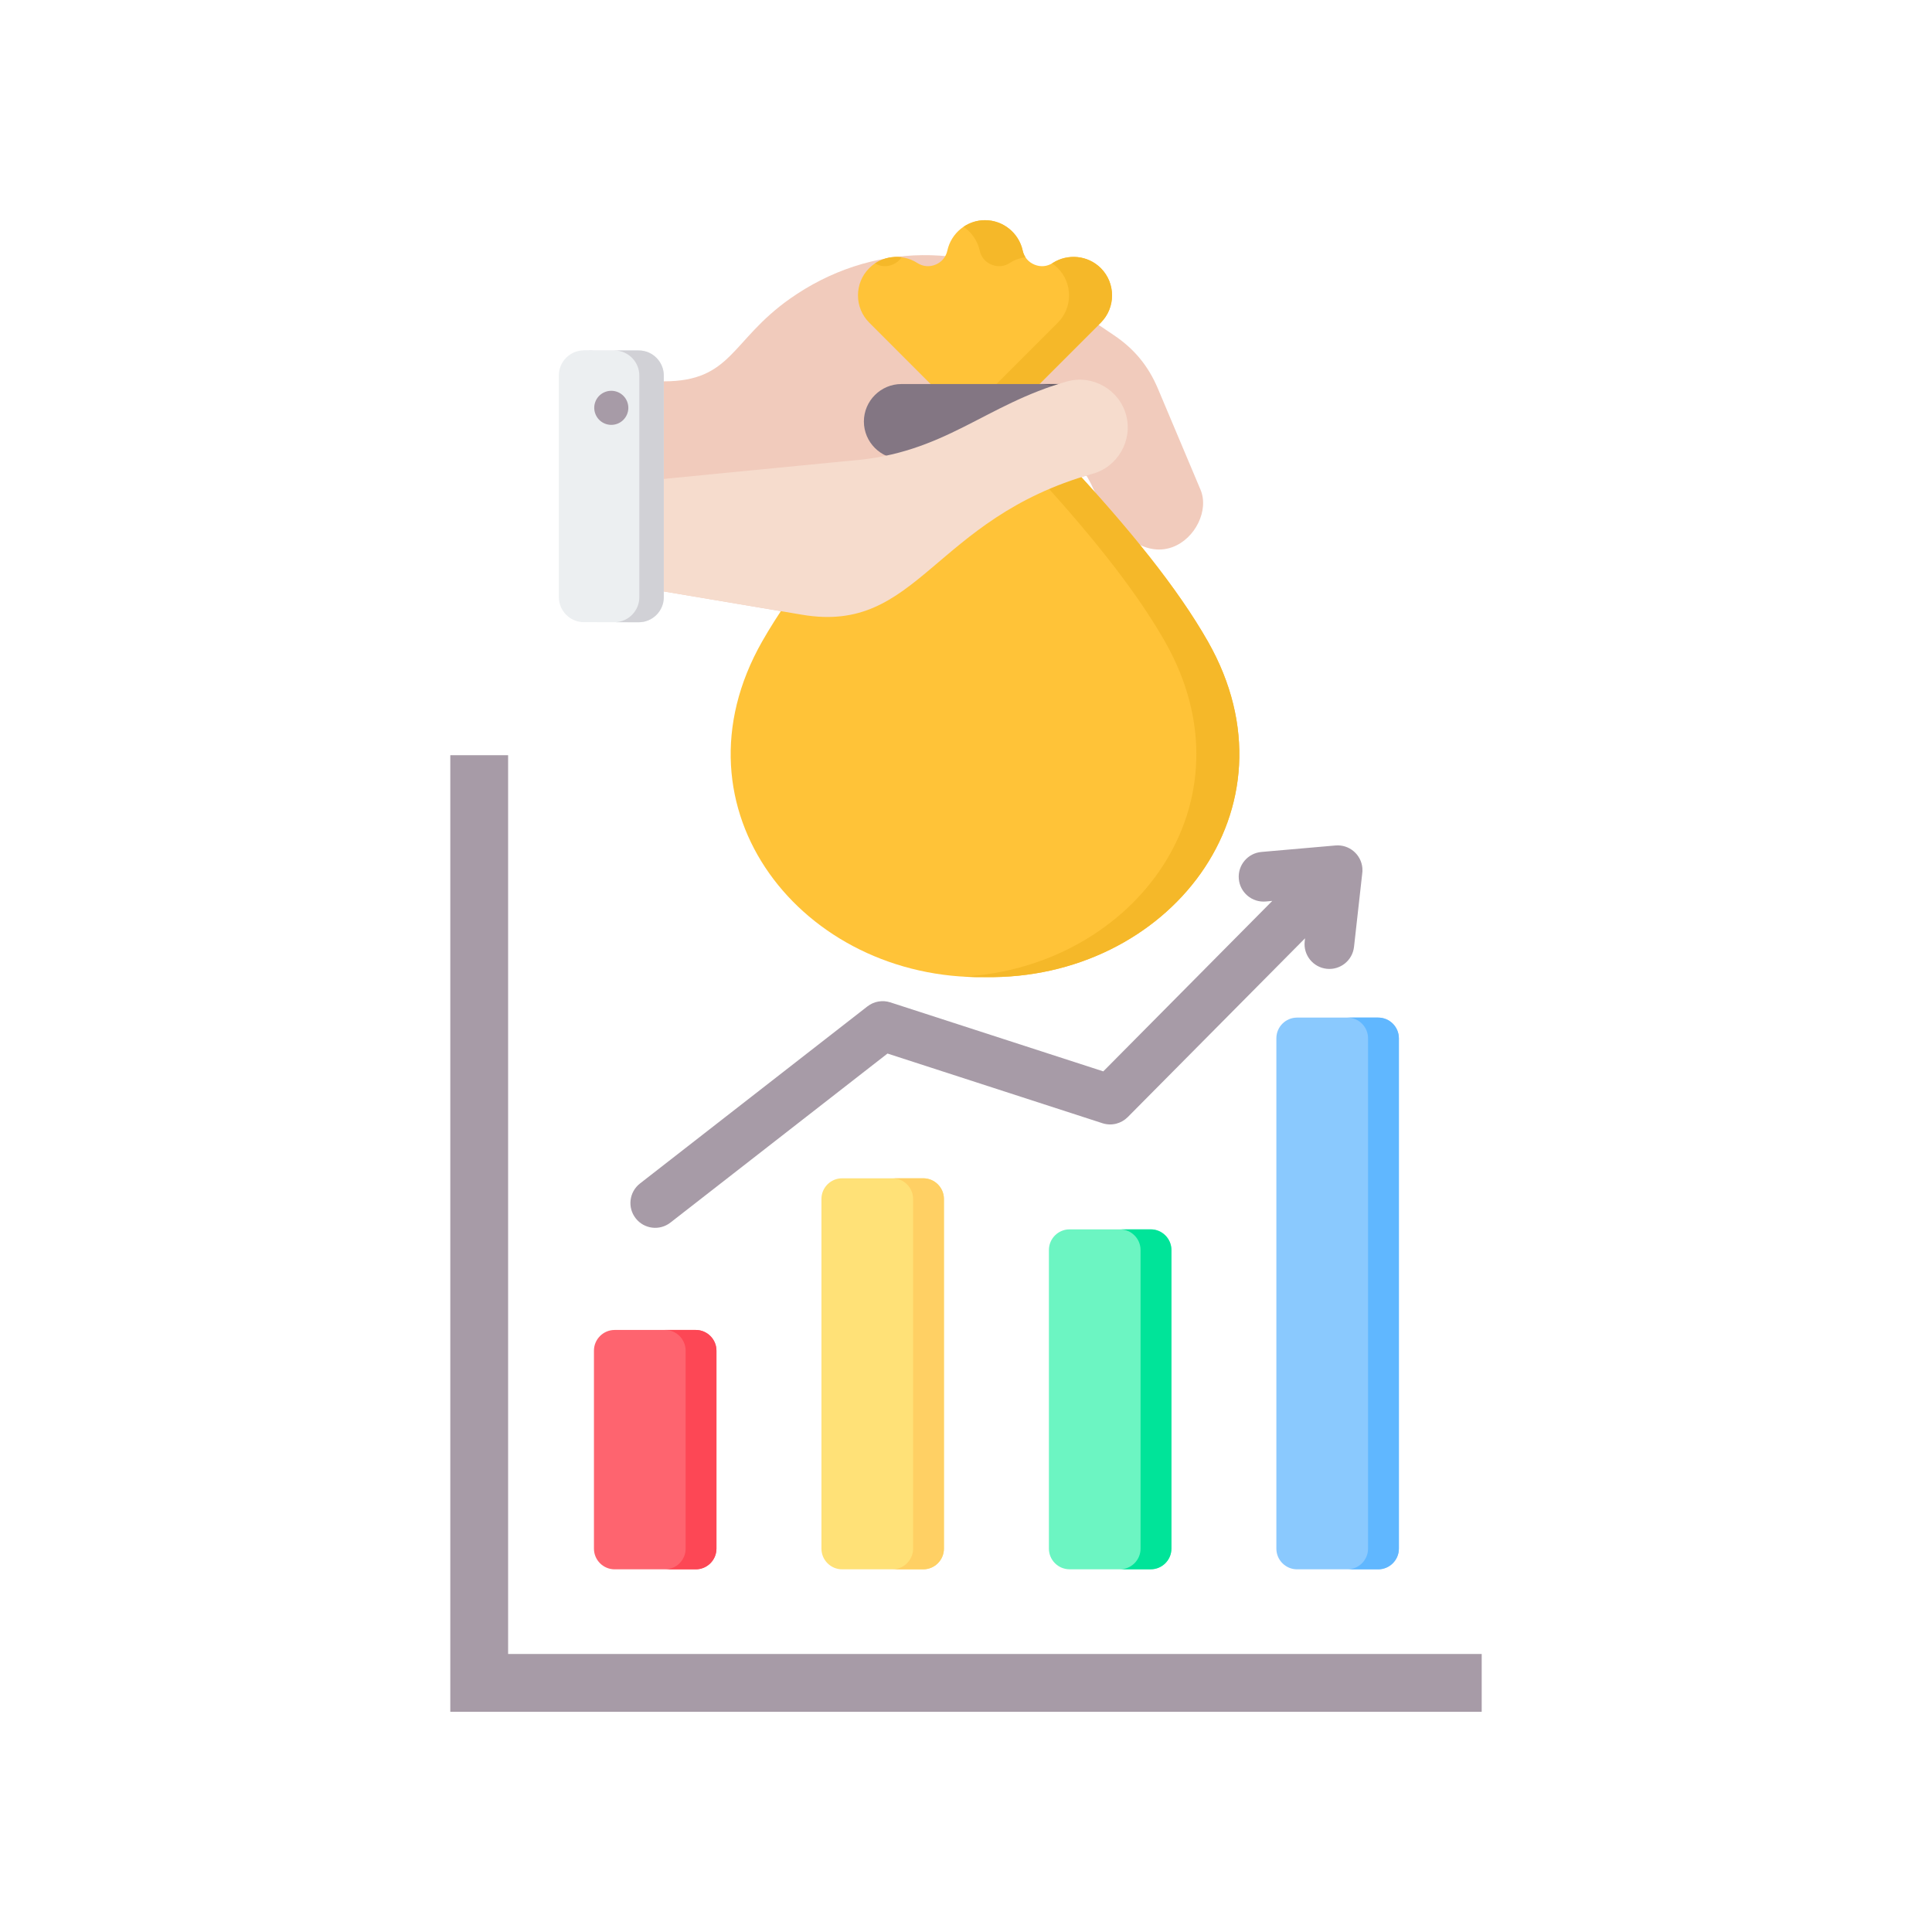 <svg width="68" height="68" viewBox="0 0 68 68" fill="none" xmlns="http://www.w3.org/2000/svg">
<g filter="url(#filter0_d_454_2108)">
<path d="M2 5C2 2.791 3.791 1 6 1H62C64.209 1 66 2.791 66 5V61C66 63.209 64.209 65 62 65H6C3.791 65 2 63.209 2 61V5Z" fill="white" shape-rendering="crispEdges"/>
<path fill-rule="evenodd" clip-rule="evenodd" d="M38.233 15.741C32.809 17.372 32.273 21.317 28.242 20.638L23.364 19.817L21.115 19.73V12.422L23.364 12.422C25.759 12.422 25.725 10.985 27.794 9.521C30.644 7.505 34.26 7.464 37.154 9.415L39.209 10.8C39.926 11.283 40.418 11.881 40.754 12.677L42.255 16.238C42.861 17.676 40.303 20.25 38.402 16.033C38.297 15.836 38.244 15.738 38.233 15.741Z" fill="#F1CBBC"/>
<path fill-rule="evenodd" clip-rule="evenodd" d="M36.587 12.514L37.472 15.156C39.778 17.629 41.458 19.724 42.512 21.574C45.881 27.49 41.088 33.499 34.669 33.391C28.25 33.499 23.457 27.49 26.827 21.574C27.881 19.724 29.561 17.629 31.867 15.156L32.754 12.517L30.594 10.356C30.066 9.828 30.066 8.965 30.594 8.438C31.042 7.989 31.752 7.913 32.286 8.256C32.484 8.383 32.712 8.404 32.93 8.314C33.147 8.223 33.294 8.048 33.344 7.818C33.477 7.209 34.022 6.75 34.669 6.75C35.305 6.75 35.859 7.198 35.995 7.818C36.045 8.048 36.191 8.223 36.409 8.314C36.627 8.404 36.854 8.383 37.053 8.256C37.577 7.92 38.287 7.98 38.745 8.438V8.438C39.272 8.965 39.272 9.828 38.745 10.356L36.587 12.514Z" fill="#FFC338"/>
<path fill-rule="evenodd" clip-rule="evenodd" d="M36.587 12.514L37.472 15.156C39.778 17.629 41.458 19.724 42.512 21.574C45.881 27.49 41.088 33.499 34.669 33.391C34.414 33.395 34.162 33.388 33.913 33.374C39.943 33.02 44.234 27.255 40.999 21.574C39.945 19.724 38.265 17.629 35.959 15.156L35.074 12.514L37.232 10.356C37.759 9.829 37.759 8.965 37.232 8.438C37.169 8.375 37.1 8.319 37.029 8.271C37.037 8.266 37.044 8.261 37.052 8.256C37.577 7.92 38.287 7.98 38.745 8.438C39.272 8.965 39.272 9.829 38.745 10.356L36.587 12.514ZM30.797 8.271C31.074 8.086 31.409 8.012 31.734 8.054C31.66 8.169 31.552 8.258 31.417 8.314C31.208 8.4 30.99 8.385 30.797 8.271ZM33.913 6.982C34.195 7.173 34.405 7.468 34.481 7.818C34.532 8.048 34.678 8.224 34.896 8.314C35.114 8.404 35.341 8.384 35.539 8.256C35.709 8.147 35.898 8.08 36.092 8.054C36.046 7.985 36.014 7.905 35.995 7.818C35.859 7.198 35.305 6.75 34.669 6.75C34.39 6.75 34.129 6.836 33.913 6.982Z" fill="#F5B829"/>
<path fill-rule="evenodd" clip-rule="evenodd" d="M31.726 15.156H37.613C38.339 15.156 38.933 14.562 38.933 13.836C38.933 13.11 38.339 12.517 37.613 12.517H31.726C31 12.517 30.406 13.11 30.406 13.836C30.406 14.562 31 15.156 31.726 15.156Z" fill="#837683"/>
<path fill-rule="evenodd" clip-rule="evenodd" d="M36.588 15.156H37.613C38.339 15.156 38.933 14.562 38.933 13.836C38.933 13.11 38.339 12.517 37.613 12.517H36.588C37.314 12.517 37.908 13.11 37.908 13.836C37.908 14.562 37.314 15.156 36.588 15.156Z" fill="#685E68"/>
<path fill-rule="evenodd" clip-rule="evenodd" d="M29.962 15.212L21.115 16.076V19.729L23.364 19.817L28.242 20.638C32.328 21.326 32.823 17.264 38.444 15.679C39.336 15.44 39.876 14.506 39.637 13.614C39.397 12.718 38.467 12.181 37.571 12.421C34.652 13.244 33.268 14.958 29.962 15.212Z" fill="#F6DCCD"/>
<path fill-rule="evenodd" clip-rule="evenodd" d="M19.67 12.212V20.016C19.67 20.5 20.066 20.898 20.55 20.898L22.481 20.901C22.965 20.902 23.364 20.506 23.364 20.021V12.217C23.364 11.733 22.968 11.335 22.483 11.335L20.553 11.331C20.068 11.331 19.67 11.727 19.67 12.212Z" fill="#ECEFF1"/>
<path fill-rule="evenodd" clip-rule="evenodd" d="M21.667 20.9L22.481 20.901C22.965 20.902 23.363 20.506 23.363 20.021V12.217C23.363 11.733 22.968 11.335 22.483 11.335L20.553 11.331C20.537 11.331 20.521 11.332 20.505 11.333L21.622 11.335C22.107 11.335 22.502 11.733 22.502 12.217V20.021C22.502 20.49 22.13 20.875 21.667 20.9Z" fill="#D1D1D6"/>
<path fill-rule="evenodd" clip-rule="evenodd" d="M21.299 12.795C21.608 12.676 21.956 12.829 22.075 13.139C22.194 13.448 22.04 13.795 21.731 13.914C21.422 14.033 21.075 13.879 20.956 13.57C20.836 13.261 20.99 12.914 21.299 12.795Z" fill="#A79BA7"/>
<path fill-rule="evenodd" clip-rule="evenodd" d="M17.884 57.215H52.151V59.25H15.849V25.581H17.884V57.215Z" fill="#A79BA7"/>
<path fill-rule="evenodd" clip-rule="evenodd" d="M21.633 45.81H24.489C24.89 45.81 25.217 46.138 25.217 46.538V53.507C25.217 53.908 24.89 54.235 24.489 54.235H21.633C21.232 54.235 20.905 53.908 20.905 53.507V46.538C20.905 46.138 21.232 45.81 21.633 45.81Z" fill="#FE646F"/>
<path fill-rule="evenodd" clip-rule="evenodd" d="M23.404 45.81H24.489C24.89 45.81 25.217 46.138 25.217 46.538V53.507C25.217 53.908 24.89 54.235 24.489 54.235H23.404C23.805 54.235 24.132 53.908 24.132 53.507V46.538C24.132 46.138 23.805 45.81 23.404 45.81Z" fill="#FD4755"/>
<path fill-rule="evenodd" clip-rule="evenodd" d="M29.64 40.472H32.495C32.896 40.472 33.223 40.799 33.223 41.2V53.507C33.223 53.908 32.896 54.235 32.495 54.235H29.64C29.239 54.235 28.912 53.908 28.912 53.507V41.2C28.912 40.799 29.238 40.472 29.64 40.472Z" fill="#FFE177"/>
<path fill-rule="evenodd" clip-rule="evenodd" d="M31.41 40.472H32.495C32.896 40.472 33.223 40.799 33.223 41.2V53.507C33.223 53.908 32.896 54.235 32.495 54.235H31.41C31.811 54.235 32.138 53.908 32.138 53.507V41.2C32.138 40.799 31.811 40.472 31.41 40.472Z" fill="#FFD064"/>
<path fill-rule="evenodd" clip-rule="evenodd" d="M37.646 42.269H40.502C40.903 42.269 41.23 42.596 41.23 42.997V53.507C41.23 53.907 40.903 54.234 40.502 54.234C39.55 54.234 38.598 54.234 37.646 54.234C37.245 54.234 36.918 53.907 36.918 53.507C36.918 49.269 36.918 47.235 36.918 42.997C36.918 42.596 37.245 42.269 37.646 42.269Z" fill="#6CF5C2"/>
<path fill-rule="evenodd" clip-rule="evenodd" d="M39.416 42.269H40.502C40.903 42.269 41.23 42.596 41.23 42.997V53.507C41.23 53.907 40.903 54.234 40.502 54.234H39.416C39.818 54.234 40.144 53.907 40.144 53.507C40.144 49.269 40.144 47.235 40.144 42.997C40.144 42.596 39.818 42.269 39.416 42.269Z" fill="#00E499"/>
<path fill-rule="evenodd" clip-rule="evenodd" d="M45.652 34.816H48.508C48.909 34.816 49.236 35.143 49.236 35.544V53.507C49.236 53.908 48.909 54.235 48.508 54.235H45.652C45.251 54.235 44.924 53.908 44.924 53.507V35.544C44.924 35.143 45.251 34.816 45.652 34.816Z" fill="#8AC9FE"/>
<path fill-rule="evenodd" clip-rule="evenodd" d="M47.423 34.816H48.508C48.909 34.816 49.236 35.143 49.236 35.544V53.507C49.236 53.908 48.909 54.235 48.508 54.235H47.423C47.824 54.235 48.151 53.908 48.151 53.507V35.544C48.151 35.143 47.824 34.816 47.423 34.816Z" fill="#60B7FF"/>
<path fill-rule="evenodd" clip-rule="evenodd" d="M23.597 42.031C23.218 42.327 22.67 42.26 22.374 41.88C22.077 41.501 22.145 40.953 22.524 40.656L30.53 34.422C30.767 34.238 31.068 34.194 31.334 34.279L31.334 34.279L38.832 36.709L44.78 30.709L44.549 30.73C44.067 30.771 43.643 30.415 43.602 29.933C43.56 29.452 43.917 29.028 44.398 28.986L47.005 28.758C47.486 28.716 47.91 29.073 47.951 29.554C47.958 29.631 47.954 29.706 47.942 29.778L47.657 32.325C47.604 32.805 47.173 33.151 46.693 33.098C46.214 33.045 45.868 32.613 45.921 32.134L45.933 32.025L39.692 38.319C39.468 38.544 39.13 38.638 38.807 38.535L31.237 36.081L23.597 42.031Z" fill="#A79BA7"/>
</g>
<defs>
<filter id="filter0_d_454_2108" x="0" y="0" width="68" height="68" filterUnits="userSpaceOnUse" color-interpolation-filters="sRGB">
<feFlood flood-opacity="0" result="BackgroundImageFix"/>
<feColorMatrix in="SourceAlpha" type="matrix" values="0 0 0 0 0 0 0 0 0 0 0 0 0 0 0 0 0 0 127 0" result="hardAlpha"/>
<feOffset dy="1"/>
<feGaussianBlur stdDeviation="1"/>
<feComposite in2="hardAlpha" operator="out"/>
<feColorMatrix type="matrix" values="0 0 0 0 0.063 0 0 0 0 0.094 0 0 0 0 0.157 0 0 0 0.05 0"/>
<feBlend mode="normal" in2="BackgroundImageFix" result="effect1_dropShadow_454_2108"/>
<feBlend mode="normal" in="SourceGraphic" in2="effect1_dropShadow_454_2108" result="shape"/>
</filter>
</defs>
</svg>
